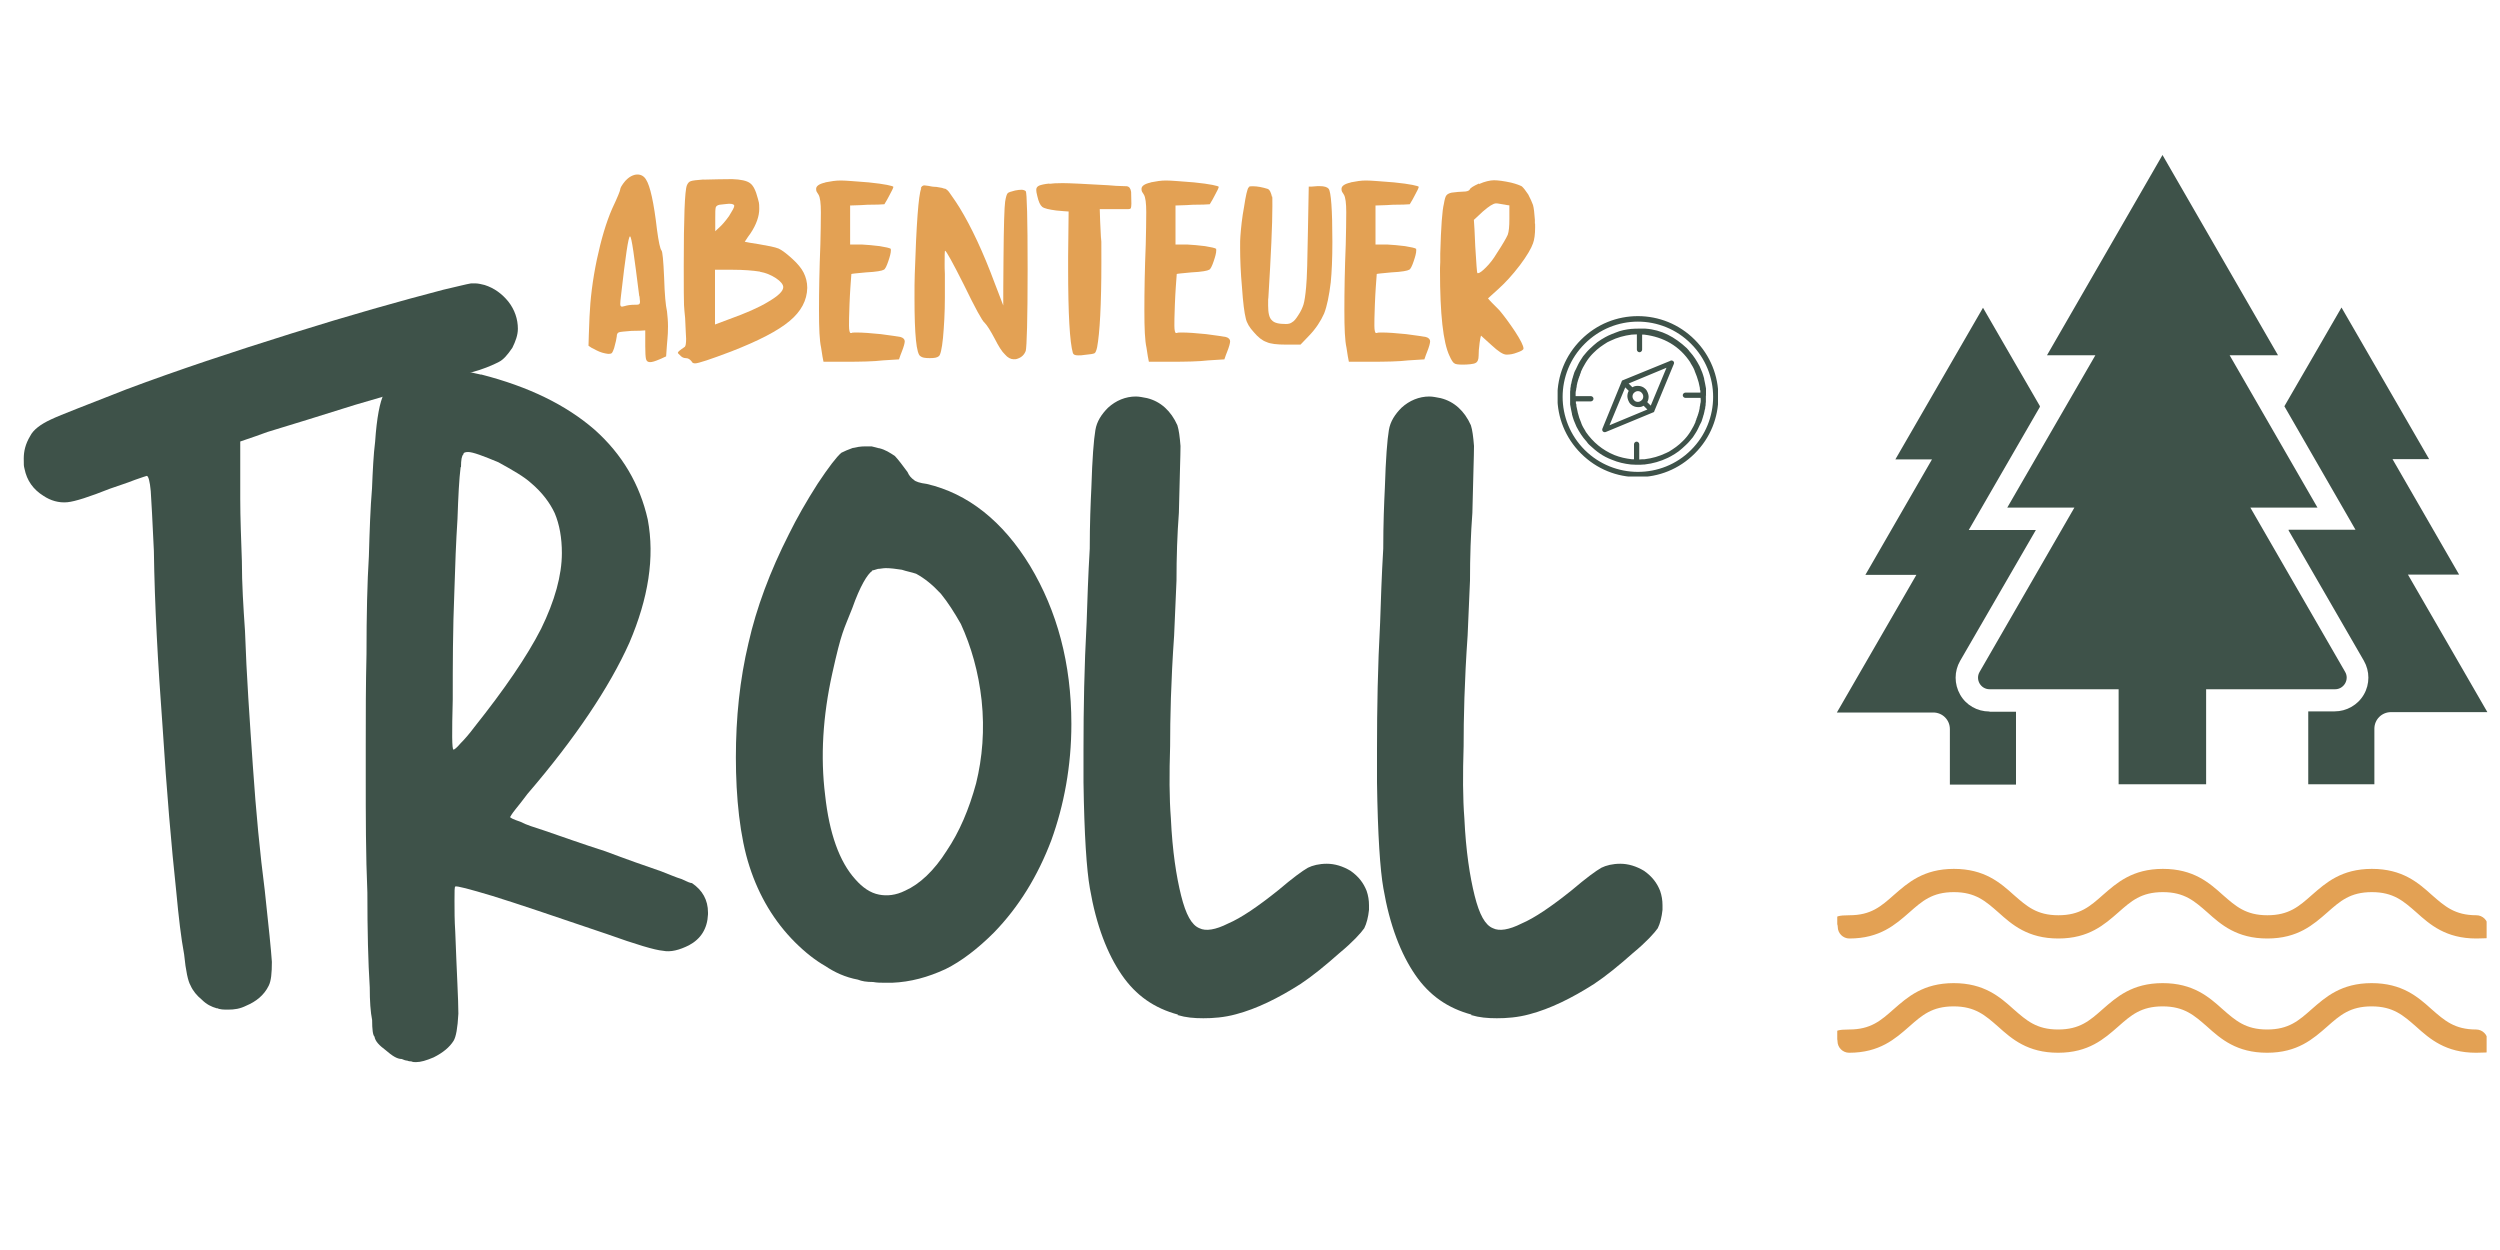 <?xml version="1.0" encoding="UTF-8"?>
<svg id="Ebene_1" data-name="Ebene 1" xmlns="http://www.w3.org/2000/svg" version="1.1" xmlns:xlink="http://www.w3.org/1999/xlink" viewBox="0 0 2000 1000">
  <defs>
    <style>
      .cls-1 {
        clip-path: url(#clippath-2);
      }

      .cls-2 {
        fill: none;
      }

      .cls-2, .cls-3, .cls-4 {
        stroke-width: 0px;
      }

      .cls-5 {
        clip-path: url(#clippath-1);
      }

      .cls-6 {
        clip-path: url(#clippath-4);
      }

      .cls-3 {
        fill: #e3a154;
      }

      .cls-4 {
        fill: #3e5249;
      }

      .cls-7 {
        clip-path: url(#clippath);
      }

      .cls-8 {
        clip-path: url(#clippath-3);
      }

      .cls-9 {
        clip-path: url(#clippath-5);
      }
    </style>
    <clipPath id="clippath">
      <rect class="cls-2" x="1246.1" y="252.9" width="128.3" height="128.3"/>
    </clipPath>
    <clipPath id="clippath-1">
      <rect class="cls-2" x="1580.5" y="123.9" width="297.8" height="503.9"/>
    </clipPath>
    <clipPath id="clippath-2">
      <rect class="cls-2" x="1826.5" y="245.1" width="163.8" height="382.8"/>
    </clipPath>
    <clipPath id="clippath-3">
      <rect class="cls-2" x="1469.3" y="245.1" width="162.6" height="382.8"/>
    </clipPath>
    <clipPath id="clippath-4">
      <rect class="cls-2" x="1469.8" y="784.9" width="519.5" height="57.5"/>
    </clipPath>
    <clipPath id="clippath-5">
      <rect class="cls-2" x="1469.8" y="695" width="519.5" height="56.2"/>
    </clipPath>
  </defs>
  <path class="cls-3" d="M511.6,237.1c.2,2.9.4,4.2.4,4.2,0,1.3-.4,1.9-.8,2.1-.6.4-1.7.4-3.4.4-3.4,0-5.9.4-8.2,1.1-1.3.4-2.1.4-2.1.4-.8,0-1.3-.6-1.3-2.1s.2-3.2.6-6.7c3.6-31.6,5.9-47.4,7.2-47.4s3.4,16,7.4,47.8l.2.2ZM500.4,144.5c-3,3.6-4.2,5.9-4.2,6.9s-2.1,6.3-6.5,15.6c-4.8,11-8.8,24.6-12.2,40.6-3.4,16.2-5.3,31.6-5.9,46.1-.4,11.6-.8,19.2-.8,22.9,1.7,1.3,3.2,2.1,4.2,2.5,3,1.7,5.9,3,9.1,3.6,1.7.4,2.5.4,3,.4,1.1,0,1.9-.2,2.5-.8.4-.6,1.1-1.9,1.7-3.8,1.3-4.6,1.9-7.6,2.1-9.3,0-1.9.6-3,1.9-3.4,1.1-.4,4.2-.6,9.9-1.1,5.5,0,9.1-.2,11-.4v12.6c0,5.1.2,8.6.6,10.3s1.5,2.5,3.2,2.5,3.8-.6,7.8-2.3c2.5-1.1,4.2-1.9,5.1-2.3.4-6.5.8-11,1.1-14.5.2-2.1.4-5.3.4-9.5s-.4-8.4-.8-12c-1.1-4.8-1.9-13.7-2.3-27-.6-13.7-1.3-20.9-2.1-21.7-1.1-1.3-2.3-6.9-3.6-16.6-2.5-21.7-5.5-35.2-8.8-40.2-1.5-2.5-3.8-4-6.9-4s-7,1.9-9.9,5.5v-.4Z"/>
  <path class="cls-3" d="M607.9,217.4c4.6.8,8.8,2.5,12.8,5.1,3.8,2.5,5.9,5.1,5.9,7.2,0,3.2-4,7-11.8,11.6-7.8,4.8-18.3,9.3-31.6,14.1-5.7,2.1-9.5,3.6-11.2,4.2v-43.8h13.7c9.3,0,16.6.6,22.3,1.5ZM587.4,164.7c0,1.3-1.5,3.8-4.2,8.2-3,4.2-5.7,7.2-7.8,9.1-1.7,1.7-2.9,2.5-3.2,3v-10.3c0-4.6,0-7.4.4-8.8.4-1.1,1.3-1.7,3-2.1,4-.4,6.7-.8,7.6-.8,2.9,0,4.2.6,4.2,1.7v-.2ZM562.8,143.6c-5.5.4-8.8.8-10.1,1.3-1.5.4-2.5,1.7-3.2,3.4-1.7,4.2-2.5,25.9-2.5,64.4s.2,31,1.1,41.7c.4,10.3.8,15.8.8,16.6,0,3.8-.4,5.9-1.1,6.5-3.8,2.5-5.5,4-5.5,4.6s.4.8,1.5,1.9c1.5,1.7,3,2.5,4.8,2.5s3.2.8,4.6,2.5c.6,1.3,1.5,1.7,2.9,1.7,2.5,0,12.2-3.2,28.8-9.5,22.1-8.6,37.5-16.6,46.8-24.4,9.1-7.6,13.9-16.4,14.1-26.5,0-4.6-1.1-8.6-2.9-12.2-1.7-3.4-4.8-7.2-9-11s-7.8-6.7-10.9-8.2c-3.2-1.3-8.6-2.3-16.2-3.6-5.5-.8-9.3-1.5-11-1.9,1.9-3,3.4-5.1,4.6-6.7,4.8-7.2,7-13.9,7-19.6s-.4-5-1.1-8.2c-1.7-6.5-3.6-10.5-6.3-12.4-2.5-1.9-7.4-3-14.3-3.2-6.9,0-14.3.2-22.7.4h-.2Z"/>
  <path class="cls-3" d="M660.3,146c-5.1,1.1-7.4,2.9-7.4,5.1s.6,2.5,1.9,4.6,1.9,6.9,1.9,14.1-.2,17.5-.4,25.7c-.8,19.8-1.1,37.3-1.1,52.4s.4,24.4,1.7,30.3c.8,5.7,1.5,9.5,1.9,11.2h17.3c12.4,0,22.7-.2,30.3-1.1l12.8-.8c.8-2.5,1.7-4.8,2.3-6.3,1.5-3.8,2.3-6.7,2.3-8.2s-1.3-2.9-3.4-3.4c-2.5-.4-7.6-1.3-15.8-2.3-7.8-.8-14.5-1.3-19.6-1.3s-2.9.2-3,.2c-.4.2-.8.2-1.5.2s-1.3-1.9-1.3-5.9,0-5.9.4-16.9c.4-10.7,1.1-18.9,1.5-24.4.2-.2,4-.6,11.8-1.3,8.2-.4,12.8-1.3,14.1-2.1,1.1-.4,2.3-2.9,3.6-6.7s2.1-6.7,2.1-8.8-.2-1.1-.2-1.3c-.8-.6-3.8-1.3-8.8-2.1-5.1-.6-9.9-1.1-14.5-1.3h-9.1v-31.2c6.9-.2,11.6-.4,13.9-.6,6.9,0,11.2-.2,13.5-.4,1.5-2.5,2.9-4.8,3.6-6.3,2.3-4.2,3.6-6.9,3.6-7.6s-6.7-2.3-19.8-3.6c-10.7-.8-18.1-1.5-22.3-1.5s-7.8.6-12.4,1.5l.2.2Z"/>
  <path class="cls-3" d="M736.9,151c-2.1,5.1-3.8,28.2-5.1,68.7-.2,4.8-.2,10.9-.2,19,0,29.1,1.5,44.6,4.8,46.3,1.3,1.1,3.6,1.5,7.4,1.5s5.9-.4,7.2-1.5c1.3-.8,2.5-5.7,3.4-14.7.8-9,1.5-19.8,1.5-32.4v-18.7c-.2-3.4-.2-5.9-.2-7.6,0-7.2,0-11,.4-11,.8,0,5.9,9.1,14.9,27,9.3,19.2,14.9,29.3,16.6,30.5,2.1,2.1,4.8,6.5,8.2,12.9,3,5.9,5.7,10.3,8.2,12.6,2.1,2.5,4.6,3.8,6.9,3.8s1.5,0,3-.4c3.4-1.1,5.5-3.2,6.7-6.3.8-3.2,1.5-24.9,1.5-65.5s-.6-61.3-1.5-62.3c-.8-.6-1.9-1.1-3.4-1.1s-3,.2-5.1.6c-3.4.8-5.3,1.5-5.9,2.1-.8.8-1.5,3-2.1,6.9-.6,4-1.1,19.2-1.3,45.5-.2,18.9-.2,31.4-.2,37.5-3-7.6-5.1-13.7-6.7-17.5-9.3-25.1-18.9-45.5-28.2-60.7-2.3-3.6-4-6.3-5-7.6-1.1-1.5-2.1-3-3.2-4.6s-2.1-2.3-3-2.9c-1.1-.2-1.9-.4-2.9-.8-.8-.2-2.3-.4-4.6-.8-2.3,0-4.6-.4-6.3-.8-1.9-.2-3-.4-3.2-.4-1.3,0-2.3.8-2.9,2.3l.4.2Z"/>
  <path class="cls-3" d="M839.7,146.8c-4.2.4-7,1.1-8.4,1.7-1.7.8-2.3,1.9-2.3,3.4s.2,2.1.8,4.8c1.1,4.8,2.3,7.4,4,8.8,1.7,1.3,5.3,2.1,11.2,2.9,5,.4,8.2.8,9.9.8-.2,17.9-.4,30.1-.4,36.2v9c0,36.8,1.3,59.4,3.8,68,.4,1.3,1.7,1.9,4.2,1.9s2.3,0,5.3-.4c4.2-.4,6.9-.8,7.8-1.3.8-.4,1.5-2.1,2.1-4.8,2.1-11.2,3.4-33.9,3.4-68s-.2-13.3-.2-16.6c-.6-12.8-1.1-21.3-1.1-25.9h23c.8,0,1.5-.2,1.9-.8.2-.6.4-1.9.4-3.6,0-3.4-.2-6.7-.2-9.3-.4-2.9-1.5-4.2-3.2-4.6-6.9-.2-11.8-.4-15-.8-19.2-1.1-31.4-1.7-36.6-1.7s-8.2.2-11,.6l.6-.2Z"/>
  <path class="cls-3" d="M920.6,146c-5.1,1.1-7.4,2.9-7.4,5.1s.6,2.5,1.9,4.6,1.9,6.9,1.9,14.1-.2,17.5-.4,25.7c-.8,19.8-1.1,37.3-1.1,52.4s.4,24.4,1.7,30.3c.8,5.7,1.5,9.5,1.9,11.2h17.3c12.4,0,22.7-.2,30.3-1.1l12.8-.8c.8-2.5,1.7-4.8,2.3-6.3,1.5-3.8,2.3-6.7,2.3-8.2s-1.3-2.9-3.4-3.4c-2.5-.4-7.6-1.3-15.8-2.3-7.8-.8-14.5-1.3-19.6-1.3s-2.9.2-3,.2c-.4.2-.8.2-1.5.2s-1.3-1.9-1.3-5.9,0-5.9.4-16.9c.4-10.7,1.1-18.9,1.5-24.4.2-.2,4-.6,11.8-1.3,8.2-.4,12.8-1.3,14.1-2.1,1.1-.4,2.3-2.9,3.6-6.7,1.3-3.8,2.1-6.7,2.1-8.8s-.2-1.1-.2-1.3c-.8-.6-3.8-1.3-8.8-2.1-5.1-.6-9.9-1.1-14.5-1.3h-9.1v-31.2c6.9-.2,11.6-.4,13.9-.6,6.9,0,11.2-.2,13.5-.4,1.5-2.5,2.9-4.8,3.6-6.3,2.3-4.2,3.6-6.9,3.6-7.6s-6.7-2.3-19.8-3.6c-10.7-.8-18.1-1.5-22.3-1.5s-7.8.6-12.4,1.5l.2.2Z"/>
  <path class="cls-3" d="M998.9,149.8c-1.1,1.5-2.3,6.7-3.6,15.4-1.7,9-2.5,17.1-3,24-.2,1.7-.2,4.8-.2,9,0,9.1.4,19.8,1.5,31.8.8,12,1.9,20.4,3,24.6.8,3.8,3,7.4,6.5,11.2,3.2,3.8,6.7,6.7,10.1,7.8,3,1.5,8.4,2.1,16,2.1h11.2c3-3.2,5.3-5.5,6.9-7.2,5.3-5.5,9.3-11.6,12-17.7,2.3-5.9,4-14.3,5.3-24.9.8-8.2,1.3-19,1.3-32.4,0-26.1-1.1-40.2-3-42.5-1.1-1.3-3.4-2.1-7.2-2.1h-1.7c-3.4.4-5.7.4-7,.4l-.6,32.8c-.4,24.9-.8,40.8-1.5,47.6-.6,6.7-1.3,11.2-2.1,13.9-.8,2.5-2.1,5.5-4.2,8.6-1.9,3-3.4,4.8-4.8,5.5-1.3,1.1-3,1.5-5.1,1.5-5.5,0-9.3-.8-11.2-3-2.1-1.9-3-5.7-3-11.8s0-4.8.2-6.3c2.1-34.5,3.2-58.7,3.2-73.1s-.2-6.3-.2-7c-.8-3.8-1.9-6.3-3.6-6.9-4.2-1.3-8.2-2.1-11.8-2.1s-3,.4-3,.8l-.2.2Z"/>
  <path class="cls-3" d="M1080.6,146c-5.1,1.1-7.4,2.9-7.4,5.1s.6,2.5,1.9,4.6,1.9,6.9,1.9,14.1-.2,17.5-.4,25.7c-.8,19.8-1.1,37.3-1.1,52.4s.4,24.4,1.7,30.3c.8,5.7,1.5,9.5,1.9,11.2h17.3c12.4,0,22.7-.2,30.3-1.1l12.8-.8c.8-2.5,1.7-4.8,2.3-6.3,1.5-3.8,2.3-6.7,2.3-8.2s-1.3-2.9-3.4-3.4c-2.5-.4-7.6-1.3-15.8-2.3-7.8-.8-14.5-1.3-19.6-1.3s-2.9.2-3,.2c-.4.2-.8.2-1.5.2s-1.3-1.9-1.3-5.9,0-5.9.4-16.9c.4-10.7,1.1-18.9,1.5-24.4.2-.2,4-.6,11.8-1.3,8.2-.4,12.8-1.3,14.1-2.1,1.1-.4,2.3-2.9,3.6-6.7,1.3-3.8,2.1-6.7,2.1-8.8s-.2-1.1-.2-1.3c-.8-.6-3.8-1.3-8.8-2.1-5.1-.6-9.9-1.1-14.5-1.3h-9.1v-31.2c6.9-.2,11.6-.4,13.9-.6,6.9,0,11.2-.2,13.5-.4,1.5-2.5,2.9-4.8,3.6-6.3,2.3-4.2,3.6-6.9,3.6-7.6s-6.7-2.3-19.8-3.6c-10.7-.8-18.1-1.5-22.3-1.5s-7.8.6-12.4,1.5l.2.2Z"/>
  <path class="cls-3" d="M1202.7,163.5c2.3.4,3.8.8,4.8.8v10.9c0,5.9-.4,10.1-1.3,12.6-1.1,2.5-4,7.6-9,15.2-2.5,4.2-5.3,7.8-8.4,10.9-3,3-5.1,4.6-6.3,4.6s-.6,0-.6-.2c-.4-.2-.8-7.2-1.7-21.3-.4-10.5-.8-17.5-1.1-21.1,3.2-3,5.5-5.1,7.2-6.7,4.8-4.2,8.4-6.5,10.5-6.5s2.3.4,5.7.8l.2.2ZM1183.2,146.8c-4.6,2.1-7,3.6-7.4,4.8-.8,1.3-2.9,1.7-5.3,1.7s-5.7.4-9.1.8c-2.1.4-3.6,1.3-4.2,2.1-.8.8-1.5,3.2-2.1,6.9-1.3,5-2.3,18.1-2.9,39.8v6.9c-.2,3-.2,5.3-.2,6.7,0,34.7,2.5,57.5,7.6,68.2,1.5,3.4,2.9,5.5,3.8,5.9.8.8,3.2,1.1,6.9,1.1s8.6-.4,10.1-1.3c1.7-.8,2.5-2.9,2.5-5.7s.2-6.3.8-10.5c.4-3,.8-5,1.1-5.7l8.4,7.6c5.5,5.1,9.3,7.6,12,7.6s5.3-.4,8.6-1.7c3.2-1.1,5-2.1,5-3.2,0-2.1-2.3-6.7-6.7-13.5-4.6-6.9-8.8-12.6-12.6-17.1-4.8-4.8-7.8-7.8-9.1-9.5l8.4-7.6c5.3-4.8,11-10.9,17.1-18.9,5.7-7.6,9.1-13.5,10.5-17.5,1.1-3,1.7-7.2,1.7-12.9s-.2-1.7-.2-3v-3c-.4-5.5-.8-9.3-1.5-11.8-.8-2.3-2.1-5.1-3.8-8.4-2.1-3.2-3.8-5.3-5.1-6.5-1.5-.8-4.2-1.9-8.6-3-5.9-1.3-10.7-1.9-13.7-1.9s-7.8,1.1-11.6,2.9l-.2.2Z"/>
  <path class="cls-4" d="M173.4,806.4c2.5,1.3,5.7,1.3,9,1.3,5.1,0,9.5-.6,14.7-3.2,7.6-3.2,14.1-8.2,17.9-16,1.9-3.8,2.5-10.1,2.5-19-.6-9-2.5-28-5.7-57.3-3.8-29.3-7-62.5-9.5-99.2-2.5-36.4-5.1-72.6-6.3-108.2-1.3-19-2.5-37.5-2.5-56-.6-17.9-1.3-34.3-1.3-49.7v-45.9c9.5-3.2,16.6-5.7,21.7-7.6,18.5-5.7,42.1-12.8,70.1-21.7,28-8.2,51.6-15.2,71.2-20.4,10.9-2.5,20.4-5.1,28.6-7.6,7.6-2.5,12.8-5.1,15.2-6.3,3.8-1.9,7-5.7,10.9-11.4,2.5-5.1,4.4-10.1,4.4-15.2,0-7.6-2.5-15.2-7.6-21.7-5.1-6.3-11.4-10.9-19-13.3-2.5-.6-5.1-1.3-7.6-1.3h-3.2c-3.8.6-10.9,2.5-22.3,5.1-34.5,9-75,20.4-121.5,35-47,14.7-91,29.3-131.8,44.6-32.4,12.8-52.7,20.4-60.6,24.2-8.2,3.8-14.1,8.2-16.6,13.3-3.8,6.3-5.1,12.2-5.1,17.9s0,5.7.6,8.2c1.9,9.5,7,16.6,15.2,21.7,5.7,3.8,12.2,5.7,19,5.1,6.3-.6,17.9-4.4,34.3-10.9,7-2.5,13.3-4.4,19.8-7,5.7-1.9,9-3.2,9.5-3.2,1.3,0,2.5,4.4,3.2,12.2.6,7.6,1.3,23.6,2.5,47.8.6,43.2,3.2,90.5,7,141.3,3.2,50.8,7,94.8,10.9,131.2,1.9,20.4,3.8,36.9,6.3,50.3,1.3,13.3,3.2,21.7,5.1,24.8,1.9,4.4,5.1,8.2,9,11.4,3.8,3.8,7.6,5.7,12.2,7v-.2Z"/>
  <path class="cls-4" d="M384.8,299.7c-10.9-2.5-19.8-4.4-26.1-5.7-7.6-1.3-13.3-2.5-18.5-2.5s-9,.6-12.2,1.9c-3.8,1.3-7,3.2-9.5,5.7-5.1,3.8-9,9.5-11.4,16-3.2,6.3-5.7,19-7,38.3-1.3,10.1-1.9,22.9-2.5,37.5-1.3,15.2-1.9,33.1-2.5,54.1-1.3,20.9-1.9,47-1.9,78.3-.6,24.2-.6,48.4-.6,73.1v24.2c0,32.4,0,63.6,1.3,93.5,0,30.5.6,55.4,1.9,75.8,0,10.9.6,19.8,1.9,26.1,0,7.6.6,12.2,1.9,13.3.6,3.8,3.8,7,9,10.9,5.1,4.4,9,7,12.8,7,1.3.6,3.2,1.3,4.4,1.3,1.3.6,2.5.6,3.2.6,1.3.6,2.5.6,3.8.6,3.8,0,8.2-1.3,14.1-3.8,7.6-3.8,12.8-8.2,16-13.3,1.9-3.2,3.2-10.1,3.8-21.7,0-10.9-1.3-32.4-2.5-65.5-.6-9-.6-17.1-.6-24.8s0-10.9.6-11.4c1.3-.6,10.9,1.9,29.9,7.6,18.5,5.7,48.9,16,91.6,30.5,22.9,8.2,38.3,12.8,44.6,13.3,6.3,1.3,13.3-.6,20.9-4.4,9.5-5.1,14.7-13.3,15.2-24.8v-1.3c0-10.1-4.4-17.9-12.8-23.6-1.3,0-4.4-1.3-8.2-3.2-4.4-1.3-10.1-3.8-16.6-6.3-12.8-4.4-27.4-9.5-44.6-16-17.9-5.7-33.7-11.4-48.9-16.6-7.6-2.5-14.1-4.4-19-7-5.7-1.9-8.2-3.2-8.2-3.8,0,0,1.3-2.5,4.4-6.3,2.5-3.2,5.7-7,9.5-12.2,38.3-44.6,65.5-85.3,81.5-120.9,15.2-35.6,20.4-68.2,14.7-98.6-6.3-28-20.4-52.2-42.7-72-22.9-19.8-52.7-34.3-90.5-44l-.4.2ZM368.8,373.6c0-5.7.6-9,1.9-10.1,0-1.3,1.3-1.9,3.8-1.9,3.8,0,12.2,3.2,24.2,8.2,11.4,6.3,20.4,11.4,26.1,16.6,9,7.6,15.2,16,19,24.2,3.8,9,5.7,19.8,5.7,31.8,0,17.9-5.7,38.3-16.6,60.6-11.4,22.3-29.3,48.4-53.5,78.8-3.8,5.1-7.6,9.5-10.9,12.8-3.2,3.8-5.1,5.1-5.7,5.1-1.3,0-1.3-13.3-.6-40.2,0-26.7,0-55.4,1.3-86.6.6-20.4,1.3-39.4,2.5-57.9.6-17.9,1.3-31.8,2.5-41.3h.2Z"/>
  <path class="cls-4" d="M702.4,358.4l-5.1-1.3h-5.1c-3.8,0-7,.6-10.1,1.3-3.8,1.3-6.3,2.5-9,3.8-3.8,3.2-10.1,11.4-19,24.8-9,14.1-16.6,27.4-22.9,40.2-15.2,29.9-26.1,59.2-32.4,87.2-7,29.3-10.1,59.8-10.1,91.6s3.2,63.6,10.9,87.2c7.6,23.6,19.8,44,36.4,60.6,8.2,8.2,16.6,14.7,24.2,19,7.6,5.1,16,9,26.1,10.9,3.2,1.3,7,1.9,12.2,1.9,3.2.6,6.3.6,9.5.6h5.7c14.7-.6,28.6-4.4,42.7-10.9,12.8-6.3,26.1-16.6,38.8-29.3,19.8-20.4,35-45.1,45.9-73.9,10.1-28,16-59.2,16-92.9,0-48.4-11.4-90.5-33.1-126.6-21.7-35.6-49.7-57.9-82.8-65.5-5.1-.6-9-1.9-10.1-3.2-1.9-1.3-3.8-3.2-5.1-6.3-3.8-5.1-7-9.5-10.1-12.8-3.8-2.5-7.6-5.1-12.8-6.3h-.6ZM697.3,456.4c1.3,0,2.5-.6,5.1-1.3,1.9,0,3.8-.6,6.3-.6,3.8,0,8.2.6,12.8,1.3,3.8,1.3,7.6,1.9,11.4,3.2,7,3.8,13.3,9,19.8,16,5.7,7,10.9,15.2,16,24.2,8.2,17.9,14.1,38.3,16.6,61.1,2.5,23.6.6,45.9-4.4,66.3-5.7,20.9-13.3,38.8-23.6,54.1-10.1,16-21.7,26.7-33.1,31.8-7.6,3.8-14.7,4.4-20.9,3.2-7-1.3-13.3-5.7-19-12.2-12.8-14.1-20.9-36.9-24.2-67.4-3.8-30.5-1.9-63,5.7-97.3s9-34.3,16-52.2c6.3-17.9,12.2-27.4,16-29.9l-.4-.4Z"/>
  <path class="cls-4" d="M942.3,812.1c6.3,1.9,12.8,2.5,20.4,2.5s16.6-.6,26.1-3.2c16.6-4.4,33.7-12.8,51.6-24.2,9.5-6.3,19.8-14.7,31.2-24.8,10.9-9,17.1-16,19.8-19.8,1.9-3.8,3.2-9,3.8-14.7v-3.8c0-3.8-.6-7.6-1.9-11.4-2.5-6.3-6.3-11.4-12.8-16-6.3-3.8-12.8-5.7-19-5.7s-11.4,1.3-15.2,3.2c-4.4,2.5-12.2,8.2-23.6,17.9-16.6,13.3-29.9,22.3-40.2,26.7-10.1,5.1-17.9,6.3-22.9,3.8-6.3-2.5-10.9-10.9-14.7-26.1-3.8-15.2-7-35.6-8.2-61.7-1.3-16.6-1.3-35.6-.6-57.9,0-21.7.6-51.6,3.2-88.5l1.9-44c0-19,.6-36.9,1.9-54.1.6-28,1.3-45.9,1.3-53.5-.6-7.6-1.3-12.8-2.5-16.6-5.1-11.4-13.3-19-24.2-21.7-3.2-.6-6.3-1.3-9-1.3-8.2,0-16,3.2-22.3,9-5.1,5.1-9,10.9-10.1,17.9-1.3,7.6-2.5,22.9-3.2,45.9-.6,12.2-1.3,28.6-1.3,48.9-1.3,21.7-1.9,41.3-2.5,59.2-1.9,35-2.5,68.7-2.5,101.1v26.7c.6,42.1,2.5,70.1,5.1,84.7,5.1,29.9,14.1,52.7,25.5,69.3,11.4,16.6,26.1,26.7,45.1,31.8l-.6.4Z"/>
  <path class="cls-4" d="M1177.1,812.1c6.3,1.9,12.8,2.5,20.4,2.5s16.6-.6,26.1-3.2c16.6-4.4,33.7-12.8,51.6-24.2,9.5-6.3,19.8-14.7,31.2-24.8,10.9-9,17.1-16,19.8-19.8,1.9-3.8,3.2-9,3.8-14.7v-3.8c0-3.8-.6-7.6-1.9-11.4-2.5-6.3-6.3-11.4-12.8-16-6.3-3.8-12.8-5.7-19-5.7s-11.4,1.3-15.2,3.2c-4.4,2.5-12.2,8.2-23.6,17.9-16.6,13.3-29.9,22.3-40.2,26.7-10.1,5.1-17.9,6.3-22.9,3.8-6.3-2.5-10.9-10.9-14.7-26.1-3.8-15.2-7-35.6-8.2-61.7-1.3-16.6-1.3-35.6-.6-57.9,0-21.7.6-51.6,3.2-88.5l1.9-44c0-19,.6-36.9,1.9-54.1.6-28,1.3-45.9,1.3-53.5-.6-7.6-1.3-12.8-2.5-16.6-5.1-11.4-13.3-19-24.2-21.7-3.2-.6-6.3-1.3-9-1.3-8.2,0-16,3.2-22.3,9-5.1,5.1-9,10.9-10.1,17.9-1.3,7.6-2.5,22.9-3.2,45.9-.6,12.2-1.3,28.6-1.3,48.9-1.3,21.7-1.9,41.3-2.5,59.2-1.9,35-2.5,68.7-2.5,101.1v26.7c.6,42.1,2.5,70.1,5.1,84.7,5.1,29.9,14.1,52.7,25.5,69.3s26.1,26.7,45.1,31.8l-.6.4Z"/>
  <g class="cls-7">
    <path class="cls-4" d="M1374.7,317.3c0-16.4-6.3-32.9-18.9-45.5-12.6-12.6-28.9-18.9-45.5-18.9s-32.9,6.3-45.5,18.9c-12.6,12.6-18.9,28.9-18.9,45.5s6.3,32.9,18.9,45.5,28.9,18.9,45.5,18.9,32.9-6.3,45.5-18.9c12.6-12.6,18.9-28.9,18.9-45.5ZM1310.3,377.5c-15.4,0-30.8-5.9-42.5-17.5-11.8-11.8-17.7-27.2-17.7-42.5s5.9-30.8,17.7-42.5c11.8-11.8,27.2-17.7,42.5-17.7s30.8,5.9,42.5,17.7c11.8,11.8,17.7,27.2,17.7,42.5s-5.9,30.8-17.7,42.5c-11.8,11.8-27.2,17.5-42.5,17.5ZM1364.8,316.1h0v-5.3c-.4-2.7-1-5-1.5-7.6v-.4c-.4-1.7-1-3.2-1.5-4.8-.8-1.7-1.3-3.2-2.1-5-2.5-4.6-4.4-7.8-8-11.8l-.4-.4s0-.2-.2-.4c-.6-.6-1.1-1.3-1.7-1.9-9.5-8.8-20-14.7-33.1-15.6h-5.5c-1.7,0-3.4,0-5.3.2h-.4c-4,.4-8.8,1.3-12.4,2.9h0c-2.1.8-4,1.5-6.1,2.5-.8.4-1.7.8-2.5,1.3-2.1,1.1-4.2,2.5-6.3,4-1.9,1.5-3.8,3.2-5.7,5s-1.9,1.9-2.9,3-1.7,2.1-2.7,3.2h0c-.4.6-.8,1.1-1.1,1.7s-.8,1.1-1.1,1.7h0c-.8,1.1-1.3,2.3-1.9,3.4-.6,1.1-1.1,2.3-1.7,3.6l-.6,1.1-.6,1.3c-.2.6-.4,1.1-.6,1.9-.2.6-.4,1.3-.6,1.9,0,.2-.2,1.1-.4,1.3-.2.8-.4,1.7-.6,2.5,0,.8-.4,1.7-.6,2.5h0c0,1-.2,1.7-.4,2.7,0,.8,0,1.7-.2,2.7v2.7h0v2.3h0v5.3c.4,2.7,1,5,1.5,7.6v.4c.4,1.7,1,3.2,1.5,4.8.8,1.7,1.3,3.2,2.1,5,2.5,4.6,4.4,7.8,8,11.8l.4.4s0,.2.2.4l.8,1,1,1c5.7,5.3,10.5,9,17.9,11.8h0c5,2.1,9.9,3.2,15.2,3.8,1.3,0,2.9.2,4.2.2h1.1c1.7,0,3.4,0,5.3-.2h.4c6.7-.8,12.6-2.5,18.5-5.3.8-.4,1.7-.8,2.5-1.3,2.1-1.1,4.2-2.5,6.3-4,1.9-1.5,3.8-3.2,5.7-5s1.9-1.9,2.9-3,1.7-2.1,2.7-3.2h0c.4-.6.8-1.1,1.1-1.7s.8-1.1,1.1-1.7h0c.8-1.1,1.3-2.3,1.9-3.4.6-1.1,1.1-2.3,1.7-3.6l.6-1.1.6-1.3c.2-.6.4-1.1.6-1.9.2-.6.4-1.3.6-1.9,0-.2.2-1.1.4-1.3.2-.8.4-1.7.6-2.5,0-.8.4-1.7.6-2.5h0c0-1,.2-1.7.4-2.7,0-.8,0-1.7.2-2.7v-2.7h0v-2.3l.2-.2ZM1360.6,319.6v1.3c0,.8-.2,1.5-.4,2.3,0,.8-.2,1.5-.4,2.3h0c0,1-.2,1.7-.4,2.5,0,.8-.4,1.5-.6,2.3,0,.4-.2.8-.4,1.3,0,.6-.4,1.1-.6,1.7,0,.6-.4,1-.6,1.5v.4l-.4,1-.4,1v.4c-.4,1-1,2.1-1.5,3.2-.6,1-1.1,2.1-1.7,3h0c-.4.8-.8,1.3-1,1.7-.2.4-.6,1-1,1.5h0c-.8,1.1-1.5,2.1-2.3,3-.8,1-1.7,1.9-2.7,2.9-1.7,1.7-3.4,3.2-5.3,4.6-1.9,1.3-3.8,2.7-5.7,3.8-.8.4-1.5.8-2.3,1.1-5.7,2.7-11,4.2-17.3,5-1.3,0-2.9,0-4.2.2v-12.2c0-1.1-1-2.1-2.1-2.1s-2.1,1-2.1,2.1v12h-1.7c-5-.6-9.3-1.5-14.1-3.4h0c-9.5-4-16.9-10.1-22.9-18.7v-.2c-1.3-2.1-2.5-4-3.4-6.3v-.2c-1.3-2.9-2.3-5.9-3-9v-.2c-.4-1.5-.6-3-1-4.6v-1.1l-.4-1.1v-1.5h12c1.1,0,2.1-1,2.1-2.1s-1-2.1-2.1-2.1h-12.2v-2.7c0-.8.2-1.5.4-2.3,0-.8.2-1.5.4-2.3h0c0-1,.2-1.7.4-2.5,0-.8.4-1.5.6-2.3,0-.4.2-.8.4-1.3,0-.6.4-1.1.6-1.7,0-.6.4-1,.6-1.5v-.4l.4-1,.4-1v-.4c.4-1,1-2.1,1.5-3.2.6-1,1.1-2.1,1.7-3h0c.4-.8.8-1.3,1-1.7.4-.4.6-1,1-1.5h0c.8-1.1,1.5-2.1,2.3-3,.8-1,1.7-1.9,2.7-2.9,1.7-1.7,3.4-3.2,5.3-4.6,1.9-1.3,3.8-2.7,5.7-3.8.8-.4,1.5-.8,2.3-1.1,5.5-2.7,11-4.2,17.1-5h0c1.3,0,2.9-.2,4.2-.2v12.2c0,1.1,1,2.1,2.1,2.1s2.1-1,2.1-2.1v-12h1.7c15.4,1.9,28.2,9,36.9,22.3v.2c1.3,2.1,2.5,4,3.4,6.3v.2c1.3,3,2.3,5.9,3.2,9.1.4,1.5.6,3,1,4.6v1.1l.4,1.1v1.5h-12c-1.1,0-2.1,1-2.1,2.1s1,2.1,2.1,2.1h12.2v.4h0v1-.2ZM1336.2,288.7l-37.7,15.4c-.2,0-.6.2-.8.4s-.4.4-.4.8l-15.4,37.7c-.2.6-.2,1,0,1.5.4,1.1,1.7,1.5,2.7,1.1l37.7-15.6c.2,0,.6-.2.8-.4s.4-.4.4-.8l15.6-37.7c.2-.6.2-1,0-1.5-.4-1-1.7-1.5-2.7-1.1l-.2.2ZM1300,309.7l3,3c-.8,1.3-1.1,2.9-1.1,4.4s.8,4.4,2.5,6.1,3.8,2.5,6.1,2.5,3-.4,4.4-1.1l3,3-30.3,12.6,12.6-30.3-.2-.2ZM1310.3,312.9c1.1,0,2.3.4,3,1.3.8.8,1.3,1.9,1.3,3s-.4,2.3-1.3,3c-.8.8-1.9,1.3-3,1.3s-2.3-.4-3-1.3c-.8-.8-1.3-1.9-1.3-3s.4-2.3,1.3-3c.8-.8,1.9-1.3,3-1.3ZM1320.8,324.7l-3-3c.8-1.3,1.1-2.9,1.1-4.4s-.8-4.4-2.5-6.1-3.8-2.5-6.1-2.5-3,.4-4.4,1.1l-3-3,30.3-12.6-12.6,30.3.2.2Z"/>
  </g>
  <g class="cls-5">
    <path class="cls-4" d="M1764.6,627.4h-69.7v-76h-103.2c-7.2,0-11.6-7.8-8-13.9l75.8-131.4h-53.7l70.5-121.9h-38.7l92.4-160.2,92.4,160.2h-38.7l70.3,121.9h-53.7l75.8,131.4c3.6,6.1-1,13.9-8,13.9h-103.2v76"/>
  </g>
  <g class="cls-1">
    <path class="cls-4" d="M1926.5,459.7h40.8l-53.3-92.4h29.3l-70.1-121.3-26.3,45.5-6.1,10.5-13.3,23,56.9,98.8h-53.5v.6l60.2,104.2c4.8,8.4,4.8,18.7,0,27-4.8,8.4-13.9,13.5-23.4,13.5h-21.1v58.3h52.9v-44.4c0-7.4,5.9-13.3,13.3-13.3h77.1l-63.6-110.1"/>
  </g>
  <g class="cls-8">
    <path class="cls-4" d="M1591.5,569.2c-9.7,0-18.7-5.1-23.4-13.5-4.8-8.4-4.8-18.7,0-27l60.6-104.7h-53.7l57.1-98.8-13.3-23-6.1-10.5-26.3-45.5-70.1,121.3h29.3l-53.3,92.4h40.8l-63.6,110.1h77.1c7.4,0,13.3,5.9,13.3,13.3v44.4h52.9v-58.3h-21.1"/>
  </g>
  <g class="cls-6">
    <path class="cls-3" d="M1980.9,823.6c-17.3,0-25.3-7.2-35.6-16.2-11-9.9-23.6-20.9-48-20.9s-36.9,11.2-48,20.9c-10.3,9.1-18.3,16.2-35.6,16.2s-25.3-7.2-35.6-16.2c-11-9.9-23.6-20.9-48-20.9s-36.9,11.2-48,20.9c-10.3,9.1-18.3,16.2-35.6,16.2s-25.3-7.2-35.6-16.2c-11-9.9-23.6-20.9-48-20.9s-36.9,11.2-48,20.9c-10.3,9.1-18.3,16.2-35.6,16.2s-9.3,4.2-9.3,9.3,4.2,9.3,9.3,9.3c24.4,0,36.9-11.2,48-20.9,10.3-9.1,18.3-16.2,35.6-16.2s25.3,7.2,35.6,16.2c11,9.9,23.6,20.9,48,20.9s36.9-11.2,48-20.9c10.3-9.1,18.3-16.2,35.6-16.2s25.3,7.2,35.6,16.2c11,9.9,23.6,20.9,48,20.9s36.9-11.2,48-20.9c10.3-9.1,18.3-16.2,35.6-16.2s25.3,7.2,35.6,16.2c11,9.9,23.6,20.9,48,20.9s9.3-4.2,9.3-9.3-4.2-9.3-9.3-9.3"/>
  </g>
  <g class="cls-9">
    <path class="cls-3" d="M1479.5,750.8c24.4,0,36.9-11.2,48-20.9,10.3-9.1,18.3-16.2,35.6-16.2s25.3,7.2,35.6,16.2c11,9.9,23.6,20.9,48,20.9s36.9-11.2,48-20.9c10.3-9.1,18.3-16.2,35.6-16.2s25.3,7.2,35.6,16.2c11,9.9,23.6,20.9,48,20.9s36.9-11.2,48-20.9c10.3-9.1,18.3-16.2,35.6-16.2s25.3,7.2,35.6,16.2c11,9.9,23.6,20.9,48,20.9s9.3-4.2,9.3-9.3-4.2-9.3-9.3-9.3c-17.3,0-25.3-7.2-35.6-16.2-11-9.9-23.6-20.9-48-20.9s-36.9,11.2-48,20.9c-10.3,9.1-18.3,16.2-35.6,16.2s-25.3-7.2-35.6-16.2c-11-9.9-23.6-20.9-48-20.9s-36.9,11.2-48,20.9c-10.3,9.1-18.3,16.2-35.6,16.2s-25.3-7.2-35.6-16.2c-11-9.9-23.6-20.9-48-20.9s-36.9,11.2-48,20.9c-10.3,9.1-18.3,16.2-35.6,16.2s-9.3,4.2-9.3,9.3,4.2,9.3,9.3,9.3"/>
  </g>
</svg>